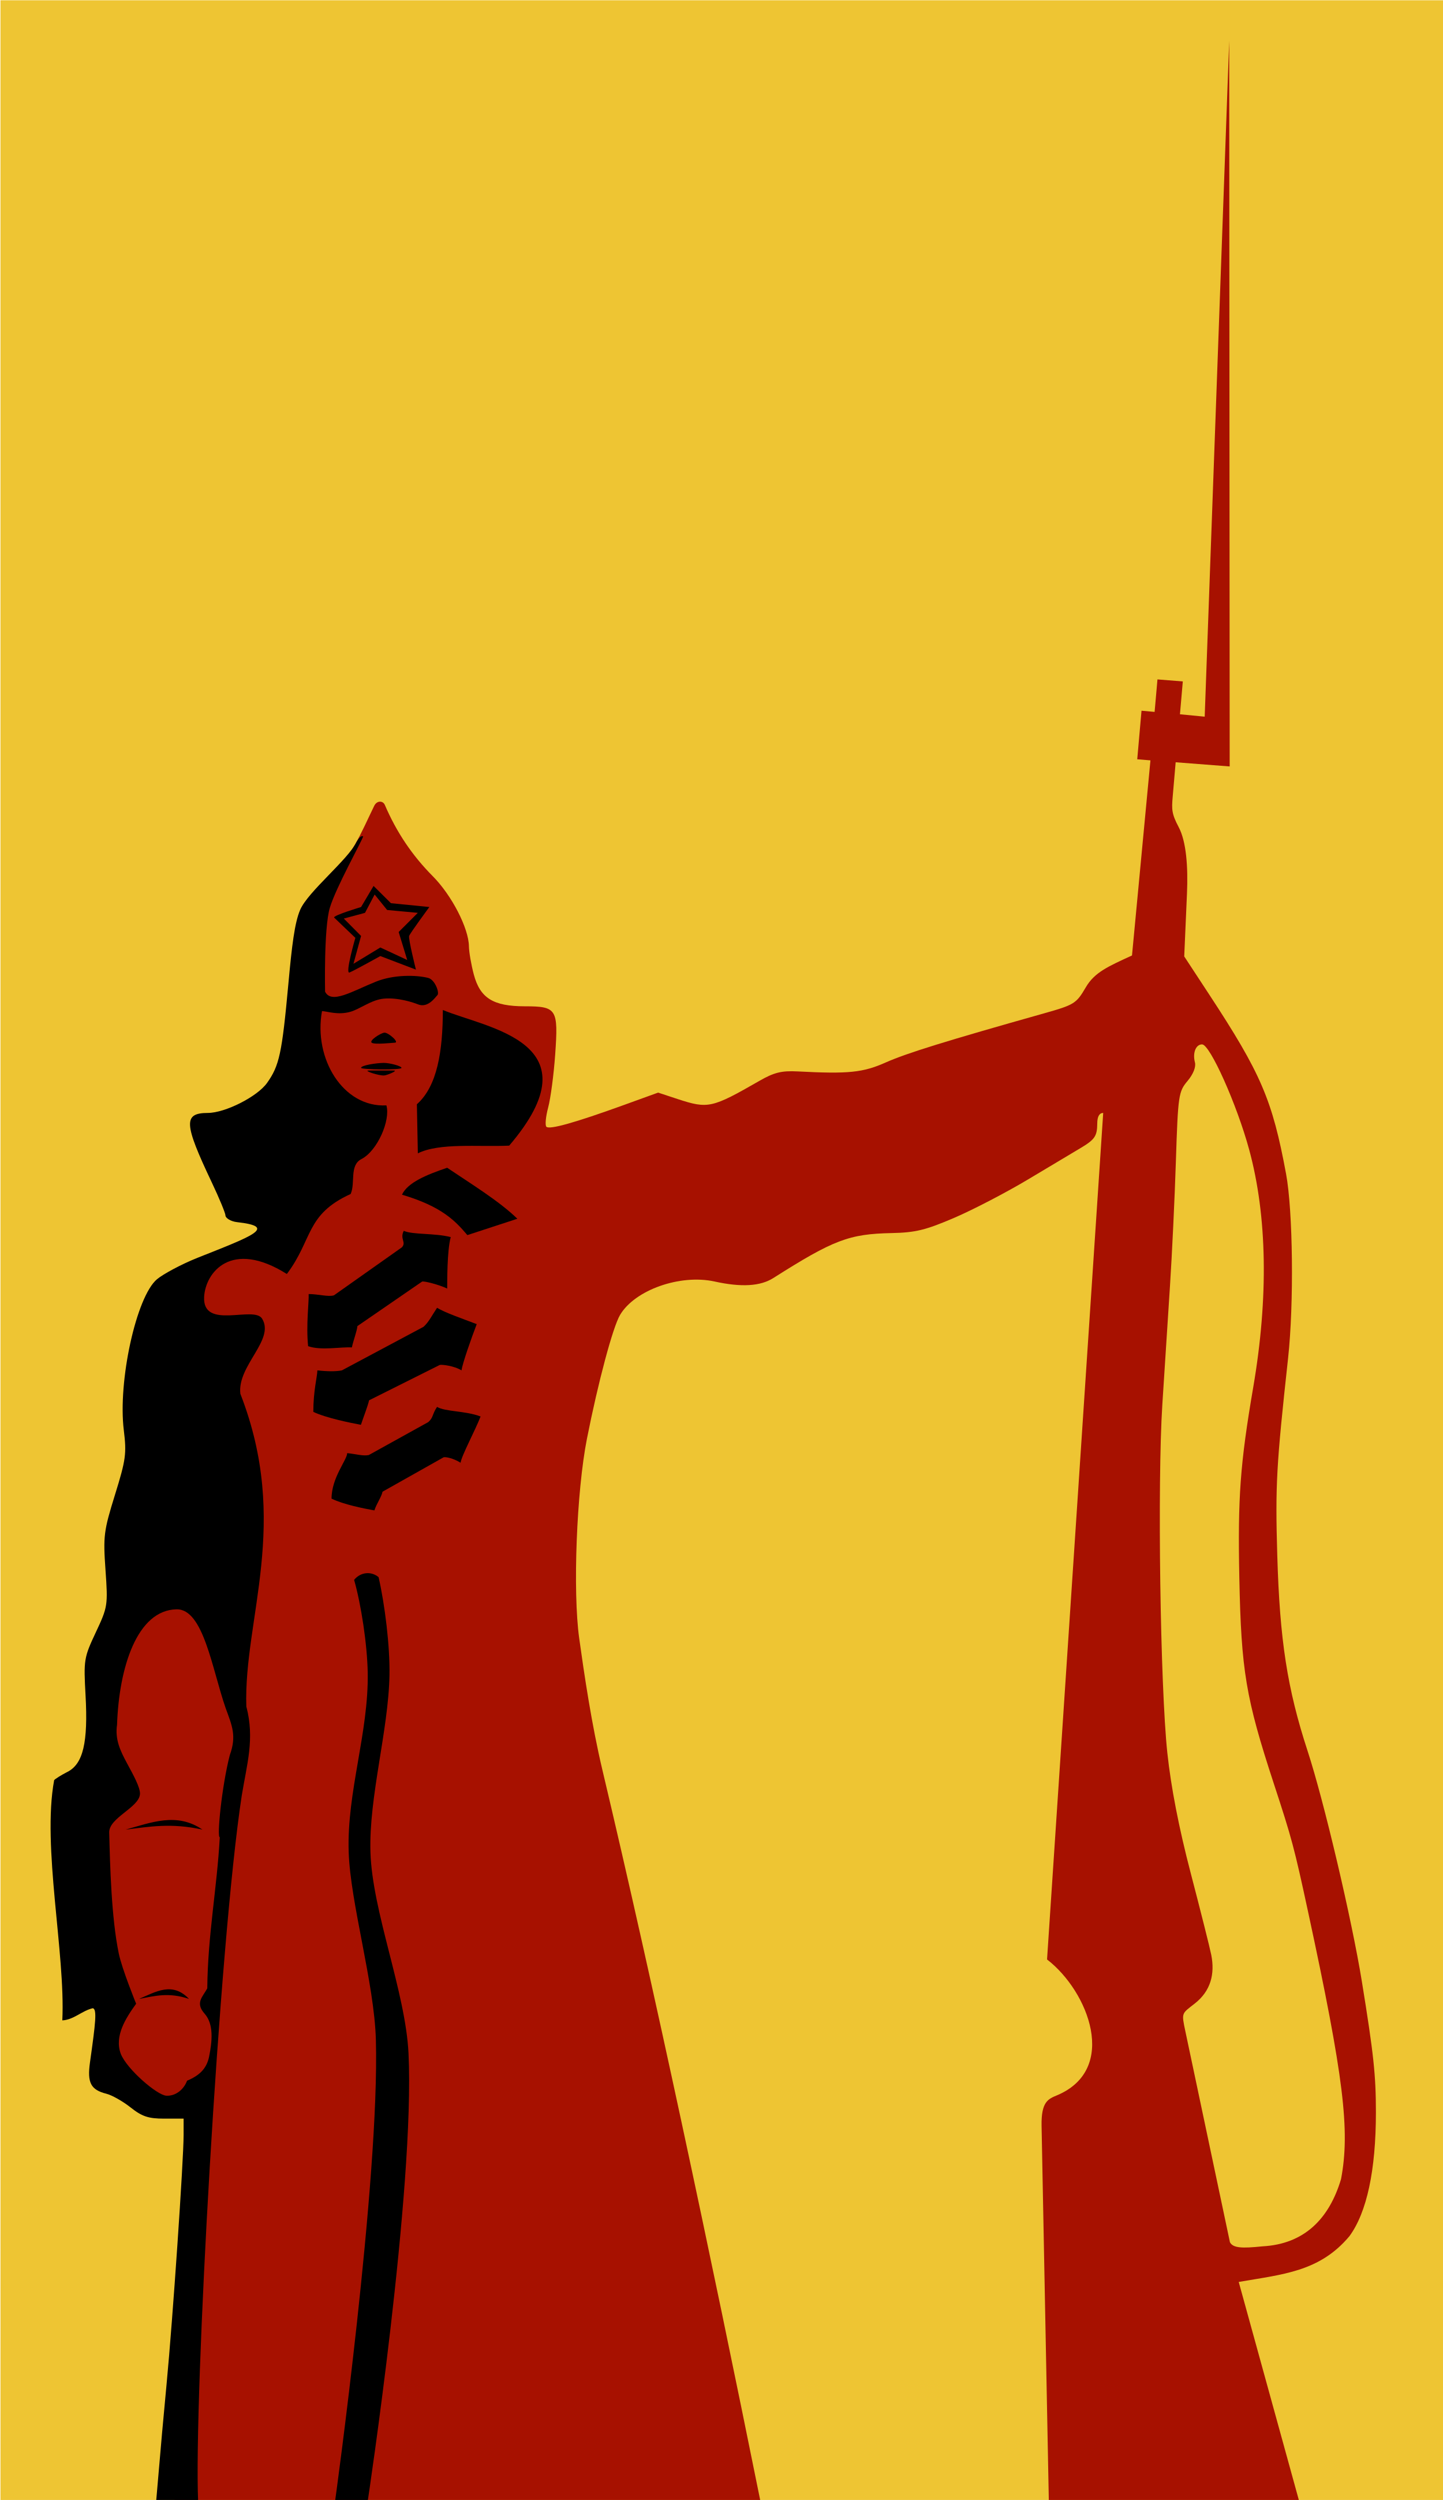 <?xml version="1.0" encoding="UTF-8" standalone="no"?>
<!-- Created with Inkscape (http://www.inkscape.org/) -->

<svg
   xmlns:dc="http://purl.org/dc/elements/1.1/"
   xmlns:cc="http://creativecommons.org/ns#"
   xmlns:rdf="http://www.w3.org/1999/02/22-rdf-syntax-ns#"
   xmlns:svg="http://www.w3.org/2000/svg"
   xmlns="http://www.w3.org/2000/svg"
   xmlns:sodipodi="http://sodipodi.sourceforge.net/DTD/sodipodi-0.dtd"
   xmlns:inkscape="http://www.inkscape.org/namespaces/inkscape"
   width="462.007"
   height="800"
   id="svg3121"
   version="1.1"
   inkscape:version="0.48.4 r9939"
   sodipodi:docname="Новый документ 4">
  <defs
     id="defs3123" />
  <sodipodi:namedview
     id="base"
     pagecolor="#ffffff"
     bordercolor="#666666"
     borderopacity="1.0"
     inkscape:pageopacity="0.0"
     inkscape:pageshadow="2"
     inkscape:zoom="0.35"
     inkscape:cx="-532.56639"
     inkscape:cy="308.26587"
     inkscape:document-units="px"
     inkscape:current-layer="layer1"
     showgrid="false"
     fit-margin-top="0"
     fit-margin-left="0"
     fit-margin-right="0"
     fit-margin-bottom="0"
     inkscape:window-width="1280"
     inkscape:window-height="1002"
     inkscape:window-x="1912"
     inkscape:window-y="-8"
     inkscape:window-maximized="1" />
  <g
     inkscape:label="Layer 1"
     inkscape:groupmode="layer"
     id="layer1"
     transform="translate(-313.281,-40.628)">
    <g
       id="g3166"
       transform="matrix(1.219,0,0,1.219,-68.459,-183.698)">
      <rect
         y="184.096"
         x="313.281"
         height="656.519"
         width="379.153"
         id="rect2590"
         style="fill:#eec533;fill-opacity:1;stroke:none" />
      <path
         sodipodi:nodetypes="ccccccccccssssscccssssssssscccccccccsssssssssssccscccccssssssccssscccssssssccccssssssssss"
         inkscape:connector-curvature="0"
         id="path2488"
         d="m 636.011,194.691 -6.438,177.469 -6.5,-0.625 0.75,-8.625 -6.656,-0.531 -0.75,8.531 -3.438,-0.312 -1.125,12.75 3.469,0.281 -4.844,51.219 c -6.157,2.837 -9.803,4.373 -12.125,8.344 -2.514,4.299 -3,4.604 -11.062,6.875 -25.637,7.221 -36.047,10.448 -41.438,12.844 -6.04,2.685 -9.763,3.076 -23.219,2.375 -4.193,-0.218 -6.178,0.274 -10,2.469 -12.496,7.177 -13.487,7.402 -21.5,4.781 l -5.125,-1.688 -9.062,3.281 c -12.86,4.652 -19.475,6.494 -20.281,5.688 -0.383,-0.383 -0.176,-2.651 0.469,-5.062 0.645,-2.412 1.474,-8.682 1.844,-13.938 0.839,-11.929 0.431,-12.62 -7.969,-12.625 -8.301,-0.005 -11.749,-2.137 -13.406,-8.344 -0.688,-2.574 -1.259,-5.902 -1.281,-7.406 -0.07,-4.754 -4.514,-13.39 -9.5,-18.406 -5.447,-5.481 -9.536,-11.596 -12.594,-18.719 -0.489,-1.138 -2.071,-1.198 -2.781,0.25 -3.409,6.952 -6.049,14.082 -12.469,18.875 -2.981,2.888 -3.589,8.963 -4.469,10.719 l -8.281,80.188 -20.906,11.625 -23.469,96.844 1.031,115.562 22.531,8.031 -6.438,103.219 153.906,0 c -13.164,-65.149 -28.123,-135.592 -41.5,-191.938 -2.848,-11.996 -4.77,-25.08 -6.094,-34.562 -1.725,-12.357 -0.7,-38.627 2.031,-52.438 2.928,-14.803 6.789,-29.255 8.688,-32.469 3.874,-6.559 15.769,-10.777 24.844,-8.781 7.019,1.543 12.006,1.249 15.406,-0.906 15.832,-10.038 19.911,-11.584 31.094,-11.812 6.284,-0.128 8.96,-0.793 16.5,-4.031 4.95,-2.126 13.725,-6.693 19.5,-10.156 5.775,-3.464 11.85,-7.086 13.5,-8.062 3.85,-2.278 4.481,-3.18 4.5,-6.531 0.01,-1.81 0.542,-2.75 1.562,-2.75 l -14.75,222.219 c 10.887,8.371 18.857,28.821 2.625,35.656 -2.285,0.962 -4.187,1.623 -4.062,8.031 l 1.906,98.531 65.75,0 -15.875,-57.562 c 11.515,-2.007 21.22,-2.648 29.062,-12 4.58,-6.21 6.969,-17.317 6.969,-32.5 0,-9.773 -0.588,-15.303 -3.688,-34.375 -2.672,-16.443 -9.979,-47.439 -14.25,-60.5 -5.335,-16.316 -7.322,-29.095 -7.969,-51.406 -0.534,-18.431 -0.253,-23.418 2.844,-51.75 1.555,-14.23 1.281,-38.563 -0.531,-48.344 -3.598,-19.418 -6.565,-26.361 -20.312,-47.281 l -6.438,-9.812 0.719,-16.438 c 0.313,-7.158 -0.178,-13.747 -2.188,-17.531 -1.839,-3.464 -1.847,-4.643 -1.562,-7.938 l 0.781,-9.062 14.188,1.094 z m -7.125,263.5 c 2.085,0 9.157,15.815 12.375,27.656 4.727,17.393 5.091,38.823 1.062,62.344 -3.445,20.112 -4.083,29.053 -3.656,50 0.498,24.444 1.683,31.554 9.062,54.062 4.752,14.495 5.311,16.548 9.062,33.938 9.295,43.083 11.008,57.144 8.594,69.875 -3.11,10.418 -9.643,17.072 -20.656,17.656 -5.387,0.558 -7.731,0.455 -8.531,-1.094 L 624.511,717.347 c -1.077,-5.098 -1.019,-4.633 2.5,-7.406 4.138,-3.261 5.287,-7.726 4.281,-12.75 -0.385,-1.925 -2.819,-11.6 -5.406,-21.5 -3.124,-11.957 -5.166,-22.532 -6.125,-31.5 -1.864,-17.43 -2.635,-70.922 -1.312,-91.5 0.565,-8.8 1.457,-22.75 2,-31 0.543,-8.25 1.245,-23.103 1.562,-33 0.553,-17.237 0.709,-18.109 3.062,-20.906 1.485,-1.765 2.243,-3.676 1.938,-4.844 -0.657,-2.511 0.223,-4.75 1.875,-4.75 z"
         style="fill:#a71100;fill-opacity:1;stroke:none" />
      <path
         style="fill:#000000;fill-opacity:1;stroke:none"
         d="m 411.275,416.598 -3.281,5.531 c 0,0 -7.568,2.276 -7.062,2.781 0.505,0.505 5.562,5.312 5.562,5.312 0,0 -2.794,9.599 -1.531,9.094 1.263,-0.505 8.094,-4.312 8.094,-4.312 l 9.344,3.562 c -10e-6,0 -2.034,-8.086 -1.781,-8.844 0.253,-0.758 5.312,-7.594 5.312,-7.594 l -10.094,-1 -4.562,-4.531 z m 0.281,2.25 3.281,4.062 8.062,0.75 -5.031,5.031 2.25,7.344 -7.062,-3.281 -7.062,4.281 2,-7.312 -4.531,-4.562 5.562,-1.5 2.531,-4.812 z"
         id="path2538"
         inkscape:connector-curvature="0" />
      <path
         sodipodi:nodetypes="cscccssscccssssssssssssssscczcssssscccsccsscccccc"
         id="path2553"
         d="m 354.837,832.947 c 0.365,-4.537 1.307,-15 2.092,-23.25 1.599,-16.786 4.452,-58.566 4.452,-65.193 l 0,-4.307 -5.106,0 c -4.139,0 -5.807,-0.555 -8.809,-2.933 -2.037,-1.613 -4.896,-3.232 -6.353,-3.598 -4.108,-1.031 -5.076,-2.873 -4.322,-8.227 1.464,-10.403 1.892,-13.975 0.741,-14.232 -2.876,0.671 -5.009,3.054 -8.007,3.194 0.85,-17.56 -5.371,-45.631 -2.143,-63.052 0.275,-0.358 1.85,-1.341 3.5,-2.182 4.112,-2.098 5.434,-7.7 4.746,-20.112 -0.516,-9.307 -0.422,-9.882 2.688,-16.5 3.146,-6.693 3.207,-7.086 2.551,-16.401 -0.627,-8.906 -0.46,-10.224 2.488,-19.715 2.858,-9.199 3.08,-10.819 2.322,-16.956 -1.591,-12.881 3.287,-35.073 8.712,-39.638 1.571,-1.322 6.351,-3.92 10.675,-5.639 14.179,-5.638 21.241,-8.144 10.318,-9.358 -1.672,-0.186 -3,-1.104 -3,-1.721 0,-0.617 -1.635,-4.565 -3.632,-8.775 -7.321,-15.427 -7.47,-18.144 -0.995,-18.164 4.568,-0.014 12.985,-4.28 15.548,-7.879 3.222,-4.525 3.923,-7.773 5.589,-25.919 0.937,-10.205 1.643,-16.092 3.097,-19.5 2.061,-4.829 12.597,-13.178 14.809,-17.835 0.892,-1.521 1.358,-1.619 1.751,-1.477 -0.405,1.38 -7.156,13.402 -8.76,18.751 -1.604,5.349 -1.25,22.012 -1.25,22.012 1.662,3.355 7.098,-0.098 13.367,-2.625 4.62,-1.862 10.55,-1.783 13.739,-0.967 1.756,0.45 3.056,3.967 2.365,4.563 -0.425,0.366 -2.381,3.437 -5.033,2.385 -1.174,-0.466 -5.199,-1.859 -9,-1.514 -3.325,0.301 -6.319,2.789 -8.878,3.477 -3.208,0.863 -5.732,-0.092 -7.367,-0.215 -2.282,12.572 5.593,25.364 16.913,24.759 1.128,3.953 -2.403,11.972 -6.54,14.083 -3.242,1.654 -1.545,6.246 -2.848,9.178 -11.876,5.402 -9.885,11.877 -16.76,21.003 -14.652,-9.214 -21.384,-0.342 -21.724,5.998 -0.474,8.836 13.058,2.218 15.223,5.724 3.435,5.563 -6.587,12.339 -5.707,19.73 13.252,33.988 0.822,59.099 1.567,82.074 2.232,8.507 0.164,15.041 -1.211,23.441 -5.961,39.053 -12.6,158.849 -11.45,185.18 l -11.021,0 z"
         style="fill:#000000;stroke:none"
         inkscape:connector-curvature="0" />
      <path
         style="fill:#a71100;fill-opacity:1;stroke:none"
         d="m 359.519,606.493 c -10.372,0.217 -15.103,15.265 -15.619,30.292 -0.564,3.864 0.815,6.774 2.613,10.113 1.679,3.091 3.516,6.417 3.41,8.082 -0.227,3.579 -8.18,6.222 -8.081,10.102 0.221,8.649 0.565,22.447 2.525,31.82 0.854,4.081 4.546,13.132 4.546,13.132 -2.746,3.818 -5.747,8.459 -4.041,13.132 1.612,4.073 9.564,10.899 11.986,11.013 2.468,0.119 4.577,-1.649 5.439,-3.942 3.139,-1.316 5.108,-3.067 5.78,-6.292 0.789,-3.955 1.31,-8.512 -1.197,-11.327 -2.536,-2.848 -0.446,-4.417 0.72,-6.625 0.131,-14.011 2.552,-26.238 3.283,-39.648 -0.812,0 0.538,-13.458 2.624,-21.552 1.859,-5.085 0.578,-7.811 -1.083,-12.371 -3.574,-10.281 -5.828,-26.077 -12.905,-25.929 z"
         id="path2575"
         sodipodi:nodetypes="cccssscccccsccccs"
         inkscape:connector-curvature="0" />
      <path
         style="fill:#000000;fill-opacity:1;stroke:none"
         d="m 349.67,708.771 c 4.119,-0.767 7.76,-1.817 13.132,0 -4.377,-4.617 -8.755,-1.855 -13.132,0 z"
         id="path2543"
         sodipodi:nodetypes="ccc"
         inkscape:connector-curvature="0" />
      <path
         sodipodi:nodetypes="ccc"
         id="path2545"
         d="m 346.134,664.324 c 6.337,-0.767 11.939,-1.817 20.203,0 -6.734,-4.617 -13.469,-1.855 -20.203,0 z"
         style="fill:#000000;fill-opacity:1;stroke:none"
         inkscape:connector-curvature="0" />
      <path
         style="fill:#000000;fill-opacity:1;stroke:none"
         d="m 410.784,457.748 c 0.738,0.564 5.514,0.01 6.061,0 1.344,-0.025 -1.752,-2.767 -2.759,-2.633 -1.032,0.138 -4.024,2.08 -3.302,2.633 z"
         id="path2547"
         sodipodi:nodetypes="csss"
         inkscape:connector-curvature="0" />
      <path
         style="fill:#000000;fill-opacity:1;stroke:none"
         d="m 408.006,464.361 c 0.047,0.456 10.579,0.597 10.607,0 0.023,-0.49 -3.141,-1.324 -4.677,-1.309 -1.919,0.019 -6,0.634 -5.93,1.309 z"
         id="path2549"
         sodipodi:nodetypes="csss"
         inkscape:connector-curvature="0" />
      <path
         sodipodi:nodetypes="csss"
         id="path2551"
         d="m 410.026,465.052 6.566,0 c 1.209,0 -1.697,1.222 -2.524,1.296 -1.312,0.118 -5.66,-1.296 -4.042,-1.296 z"
         style="fill:#000000;fill-opacity:1;stroke:none"
         inkscape:connector-curvature="0" />
      <path
         style="fill:#000000;fill-opacity:1;stroke:none"
         d="m 401.168,840.616 c 0,0 11.737,-84.577 10.714,-121.133 -0.418,-14.934 -6.695,-35.8 -7.143,-49.286 -0.523,-15.728 5.29,-31.409 5,-47.143 -0.136,-7.363 -1.721,-17.803 -3.571,-24.286 1.604,-2.021 4.459,-2.381 6.429,-0.714 1.624,7.143 2.995,17.974 2.857,25.714 -0.258,14.457 -5.432,31.976 -5,46.429 0.469,15.671 9.223,36.737 10,52.857 1.709,35.462 -10.714,117.561 -10.714,117.561 z"
         id="path2526"
         sodipodi:nodetypes="csssccssscc"
         inkscape:connector-curvature="0" />
      <path
         style="fill:#000000;fill-opacity:1;stroke:none"
         d="m 395.453,554.662 c 0.004,-5.547 0.99,-9.016 1.071,-10.893 2.6,0.291 4.905,0.31 6.429,0 l 21.429,-11.429 c 1.386,-1.216 2.233,-3.009 3.571,-5 2.144,1.301 6.421,2.763 10.418,4.286 -1.371,3.566 -3.778,10.38 -3.99,12.143 -1.956,-1.209 -5.168,-1.569 -5.714,-1.429 l -18.571,9.286 c -0.299,1.429 -1.54,4.585 -2.143,6.429 -2.73,-0.493 -9.255,-1.83 -12.5,-3.393 z"
         id="path2528"
         sodipodi:nodetypes="ccccccccccc"
         inkscape:connector-curvature="0" />
      <path
         sodipodi:nodetypes="ccccccccccc"
         id="path2530"
         d="m 394.085,537.414 c -0.577,-5.517 0.257,-11.811 0.141,-13.686 2.616,0.017 5.163,0.805 6.646,0.337 l 17.841,-12.599 c 1.251,-1.354 -0.619,-2.216 0.503,-4.336 2.269,1.069 8.191,0.56 12.325,1.656 -0.99,3.69 -0.903,11.728 -0.929,13.504 -2.072,-0.998 -6.062,-2.03 -6.59,-1.833 l -16.992,11.684 c -0.148,1.452 -1.052,3.711 -1.458,5.607 -2.767,-0.205 -8.096,0.879 -11.487,-0.335 z"
         style="fill:#000000;fill-opacity:1;stroke:none"
         inkscape:connector-curvature="0" />
      <path
         sodipodi:nodetypes="ccccccccccc"
         id="path2532"
         d="m 400.239,577.446 c 0.004,-5.547 4.034,-10.083 4.115,-11.959 2.6,0.291 4.147,0.815 5.671,0.505 l 15.62,-8.651 c 1.386,-1.216 0.971,-1.999 2.309,-3.99 2.144,1.301 7.432,0.995 11.429,2.518 -1.371,3.566 -5.041,10.38 -5.253,12.143 -1.956,-1.209 -3.906,-1.569 -4.452,-1.429 l -16.046,9.033 c -0.299,1.429 -1.54,3.07 -2.143,4.913 -2.73,-0.493 -8.005,-1.522 -11.25,-3.084 z"
         style="fill:#000000;fill-opacity:1;stroke:none"
         inkscape:connector-curvature="0" />
      <path
         style="fill:#000000;fill-opacity:1;stroke:none"
         d="m 418.739,497.649 c 10.463,3.105 13.968,6.842 17.173,10.607 l 13.132,-4.293 c -4.761,-4.648 -12.456,-9.345 -18.435,-13.385 -5.471,1.852 -10.388,3.889 -11.869,7.071 z"
         id="path2534"
         sodipodi:nodetypes="ccccc"
         inkscape:connector-curvature="0" />
      <path
         style="fill:#000000;fill-opacity:1;stroke:none"
         d="m 422.906,486.79 -0.253,-12.879 c 5.374,-4.76 6.803,-13.959 6.819,-24.749 11.483,4.803 40.68,8.403 17.425,35.608 -8.214,0.372 -18.229,-0.804 -23.991,2.02 z"
         id="path2536"
         sodipodi:nodetypes="ccccc"
         inkscape:connector-curvature="0" />
    </g>
  </g>
</svg>
